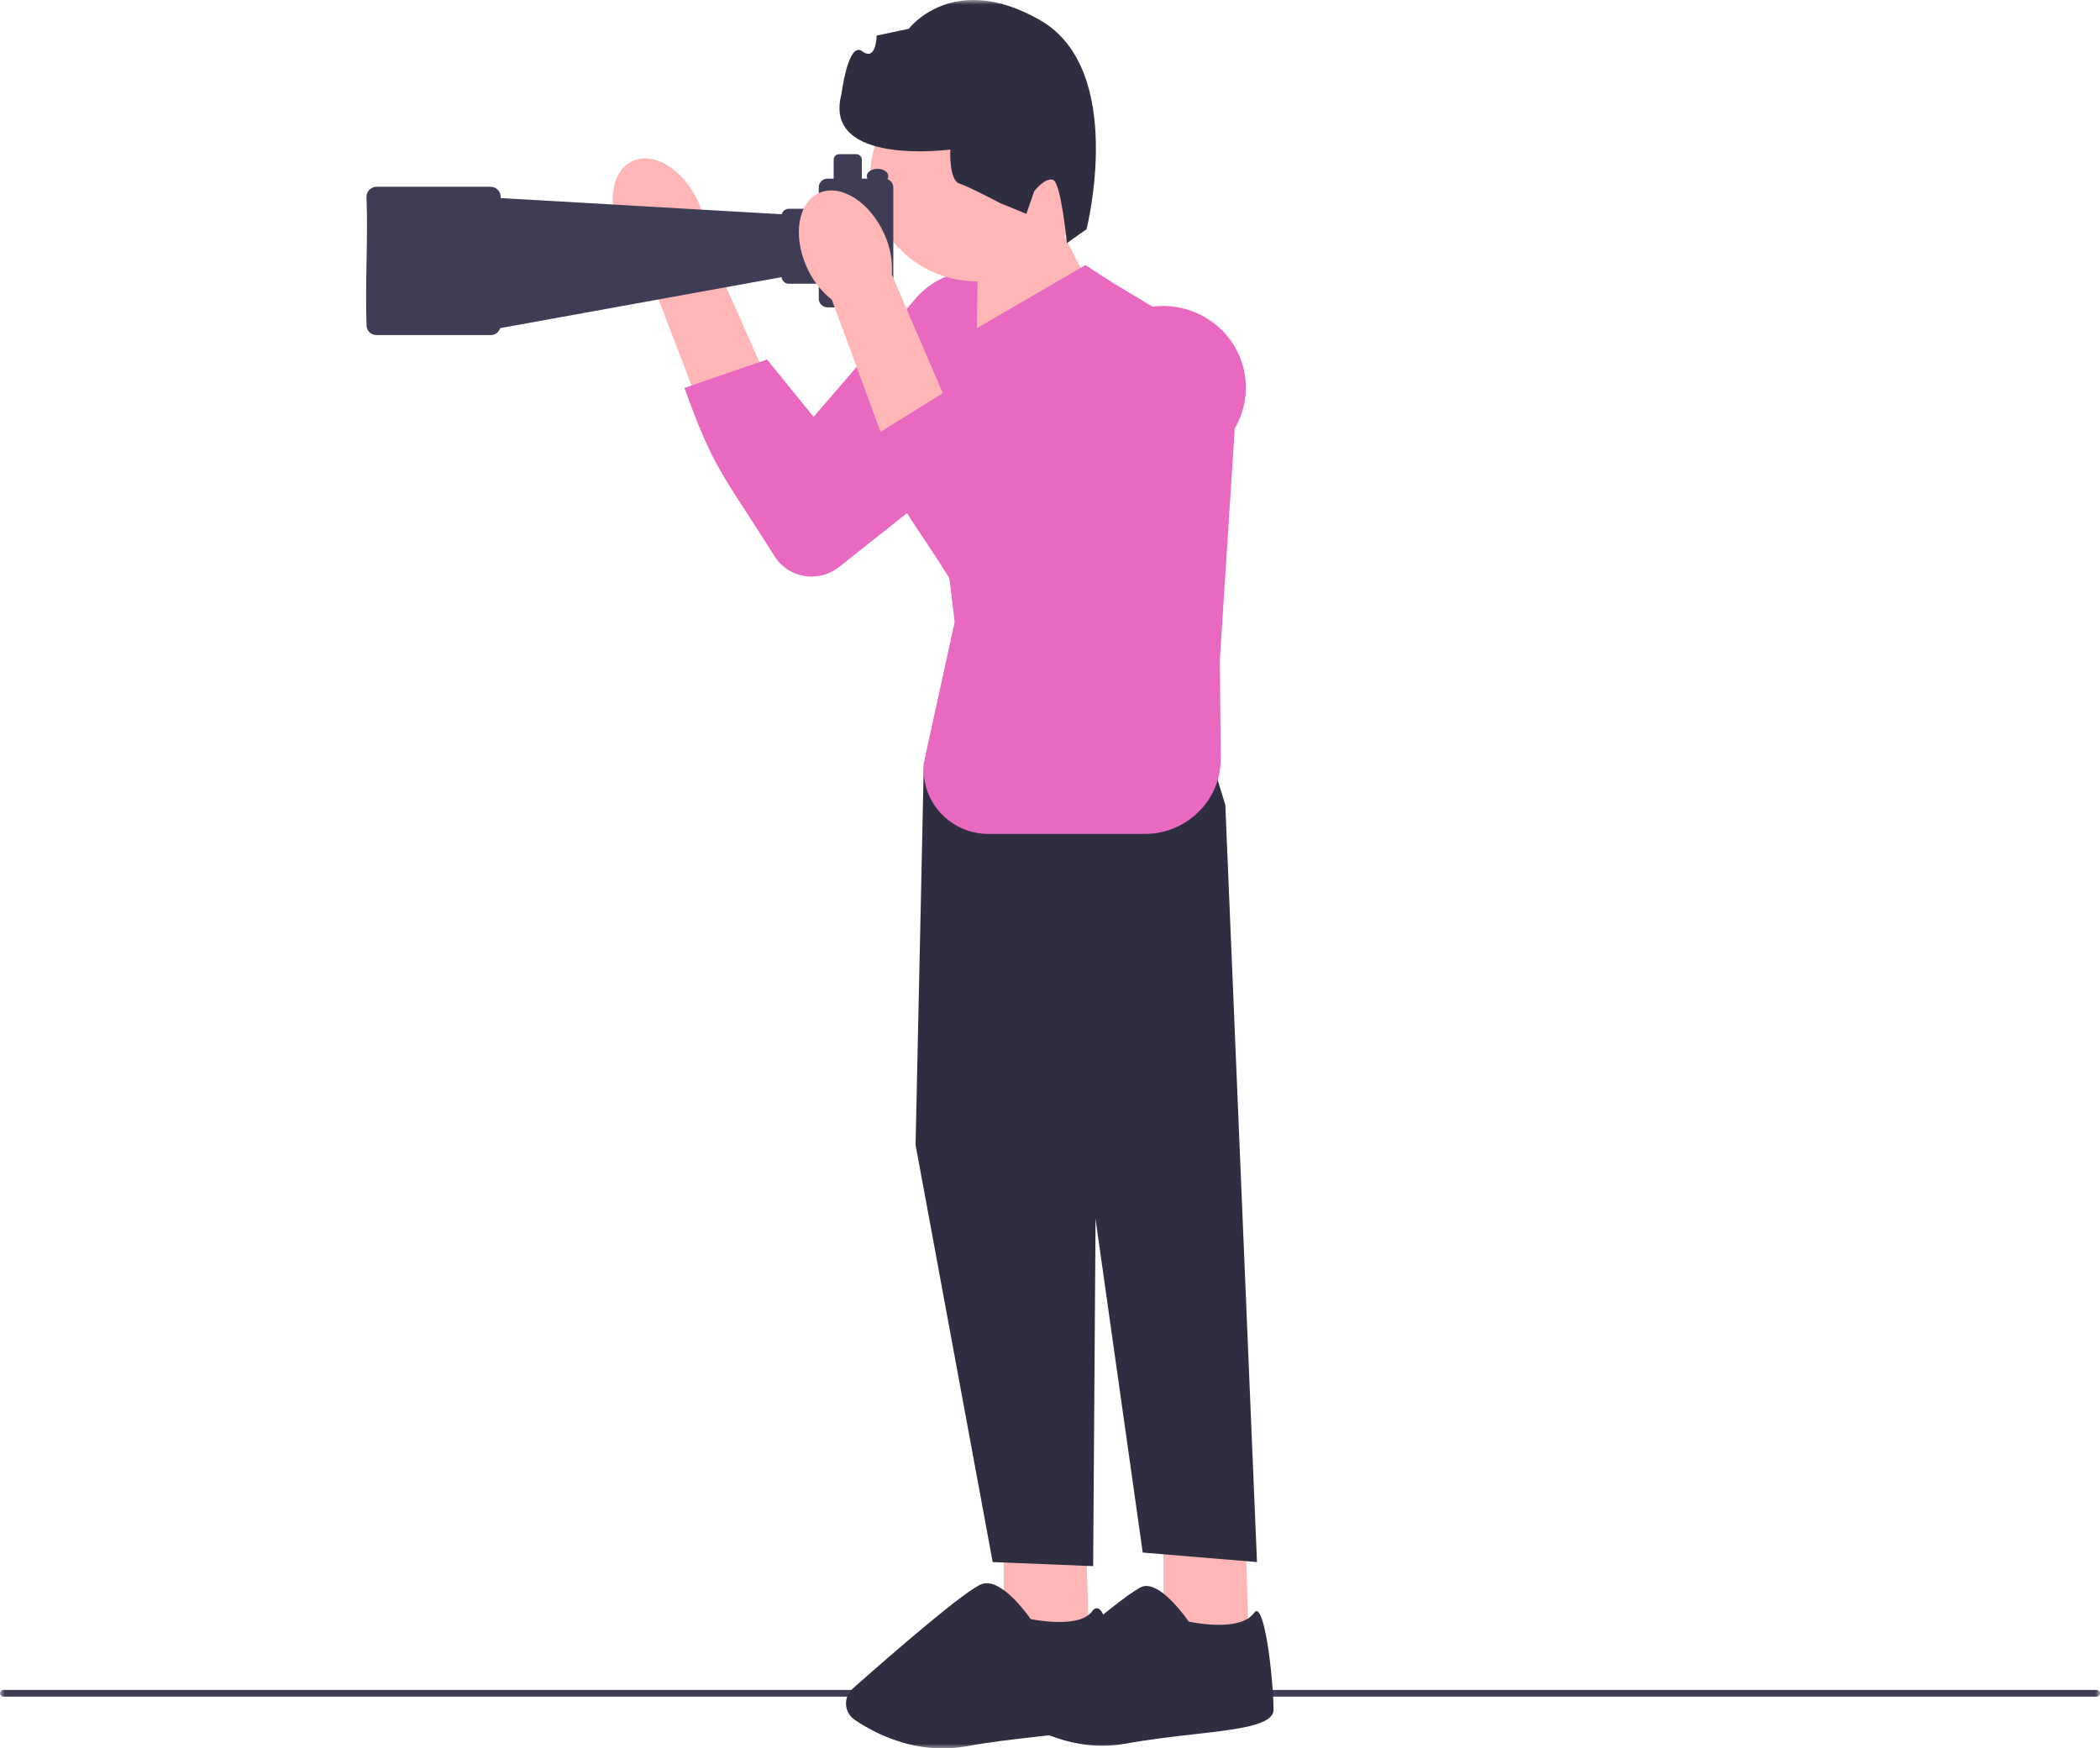 <svg width="227" height="189" viewBox="0 0 227 189" fill="none" xmlns="http://www.w3.org/2000/svg">
<g clip-path="url(#clip0_8_103)">
<mask id="mask0_8_103" style="mask-type:luminance" maskUnits="userSpaceOnUse" x="0" y="0" width="227" height="189">
<path d="M227 0H0V189H227V0Z" fill="white"/>
</mask>
<g mask="url(#mask0_8_103)">
<path d="M0 183.041C0 183.243 0.164 183.404 0.369 183.404H226.631C226.835 183.404 227 183.243 227 183.041C227 182.84 226.835 182.678 226.631 182.678H0.369C0.164 182.678 0 182.84 0 183.041Z" fill="#3F3D56"/>
<path d="M125.753 164.755V176.762L134.98 177.055L134.595 164.755H125.753Z" fill="#FFB6B6"/>
<path d="M123.929 171.435C123.805 171.435 123.681 171.45 123.563 171.484C121.897 171.95 112.26 180.419 109.347 183.002C108.987 183.322 108.795 183.777 108.823 184.253C108.848 184.726 109.09 185.157 109.481 185.435C111.69 187 116.219 189.479 121.711 188.478C124.236 188.017 126.786 187.727 129.039 187.473C133.857 186.927 137.661 186.494 137.661 184.818C137.661 181.969 136.867 174.469 135.867 174.155C135.777 174.127 135.672 174.197 135.551 174.362C134.025 176.465 128.775 175.348 128.552 175.299L128.493 175.287L128.458 175.238C128.431 175.199 125.862 171.441 123.929 171.441V171.435Z" fill="#2F2E41"/>
<path d="M108.494 164.755V176.762L117.718 177.055L117.333 164.755H108.494Z" fill="#FFB6B6"/>
<path d="M104.774 78.812L99.863 82.472L98.97 123.76L107.303 168.855L118.165 169.295L118.462 126.248L132.451 87.012L129.622 77.786L104.774 78.812Z" fill="#2F2E41"/>
<path d="M127.689 85.839L132.451 87.012L135.874 168.855L123.523 167.829L115.338 109.995L127.689 85.839Z" fill="#2F2E41"/>
<path d="M101.908 189C97.673 189 94.235 187.159 92.399 185.917C91.843 185.541 91.499 184.946 91.455 184.284C91.412 183.615 91.675 182.974 92.181 182.525C96.742 178.49 104.628 171.652 106.22 171.202C108.283 170.619 111.054 174.503 111.41 175.019C111.987 175.134 116.713 176.023 118.044 174.185C118.298 173.834 118.537 173.819 118.692 173.867C120.116 174.316 120.693 183.34 120.693 184.811C120.693 186.75 116.967 187.175 111.808 187.761C109.561 188.017 107.017 188.304 104.501 188.762C103.607 188.924 102.742 188.997 101.904 188.997L101.908 189Z" fill="#2F2E41"/>
<path d="M67.104 25.392C65.528 21.967 66.12 18.377 68.429 17.379C70.737 16.381 73.886 18.349 75.462 21.778C76.11 23.139 76.408 24.635 76.324 26.14L82.808 40.744L75.493 43.632L69.878 28.93C68.667 27.984 67.715 26.772 67.104 25.395V25.392Z" fill="#FFB6B6"/>
<path d="M111.925 31.592C115.878 35.262 115.633 41.52 111.401 44.875L90.677 61.305C88.415 63.096 85.058 62.465 83.631 59.974C78.186 51.298 77.159 50.821 73.992 41.932L82.917 38.861L87.949 45.061L98.938 32.307C102.258 28.451 108.187 28.128 111.923 31.592H111.925Z" fill="#E968C0"/>
<path d="M114.978 25.334L118.366 32.053L105.556 38.14L105.711 27.367L114.978 25.334Z" fill="#FFB6B6"/>
<path d="M105.6 30.417C111.967 30.417 117.128 25.338 117.128 19.073C117.128 12.808 111.967 7.729 105.6 7.729C99.232 7.729 94.071 12.808 94.071 19.073C94.071 25.338 99.232 30.417 105.6 30.417Z" fill="#FFB6B6"/>
<path d="M105.522 35.521L117.342 28.649C126.011 34.633 133.23 36.031 133.46 46.447L131.862 71.293L131.955 81.993C131.995 86.486 128.303 90.147 123.74 90.147H106.862C102.395 90.147 99.069 86.093 100.009 81.794L103.195 67.236L99.792 38.864L105.522 35.515V35.521Z" fill="#E968C0"/>
<path d="M39.616 21.265C39.616 20.67 40.106 20.19 40.708 20.19H53.028C53.633 20.19 54.12 20.673 54.12 21.265V21.411L84.502 23.161C84.589 22.822 84.9 22.568 85.275 22.568H88.505V20.245C88.505 19.726 88.933 19.308 89.457 19.308H90.115V17.257C90.115 16.93 90.385 16.664 90.717 16.664H92.556C92.889 16.664 93.158 16.93 93.158 17.257V19.308H93.763C93.72 19.226 93.695 19.137 93.695 19.043C93.695 18.606 94.216 18.249 94.859 18.249C95.501 18.249 96.022 18.603 96.022 19.043C96.022 19.155 95.985 19.265 95.923 19.363C96.292 19.491 96.562 19.836 96.562 20.245V32.291C96.562 32.81 96.134 33.229 95.61 33.229H89.457C88.93 33.229 88.505 32.807 88.505 32.291V30.673H85.275C84.859 30.673 84.521 30.359 84.484 29.959L54.07 35.469C53.931 35.906 53.518 36.223 53.028 36.223H40.708C40.103 36.223 39.616 35.741 39.616 35.149C39.47 30.234 39.793 25.566 39.616 21.265Z" fill="#3F3D56"/>
<path d="M87.189 28.829C85.653 25.386 86.29 21.805 88.61 20.831C90.931 19.861 94.055 21.863 95.591 25.31C96.224 26.677 96.503 28.176 96.401 29.681L102.711 44.359L95.361 47.164L89.919 32.398C88.719 31.44 87.782 30.215 87.189 28.829Z" fill="#FFB6B6"/>
<path d="M131.934 35.545C135.842 39.261 135.52 45.516 131.251 48.822L110.334 65.01C108.051 66.778 104.703 66.106 103.304 63.6C97.961 54.863 97.53 56.051 94.468 47.124L102.705 42.014L107.799 48.739L118.937 36.113C122.303 32.297 128.235 32.041 131.93 35.549H131.934V35.545Z" fill="#E968C0"/>
<path d="M117.454 24.779L115.323 26.28C115.323 26.28 114.696 19.733 113.83 19.442C112.965 19.152 111.798 20.66 111.798 20.66L110.945 23.118L108.125 21.961C108.125 21.961 104.861 20.23 103.707 19.842C102.553 19.455 102.726 16.164 102.726 16.164C102.726 16.164 88.877 18.029 90.956 10.174C90.956 10.174 91.672 4.396 93.205 5.543C94.738 6.691 94.759 3.846 94.759 3.846L98.234 3.11C98.234 3.11 103.003 -3.209 112.41 2.167C121.816 7.543 117.451 24.773 117.451 24.773V24.779H117.454Z" fill="#2F2E41"/>
</g>
</g>
<defs>
<clipPath id="clip0_8_103">
<rect width="227" height="189" fill="white"/>
</clipPath>
</defs>
</svg>
